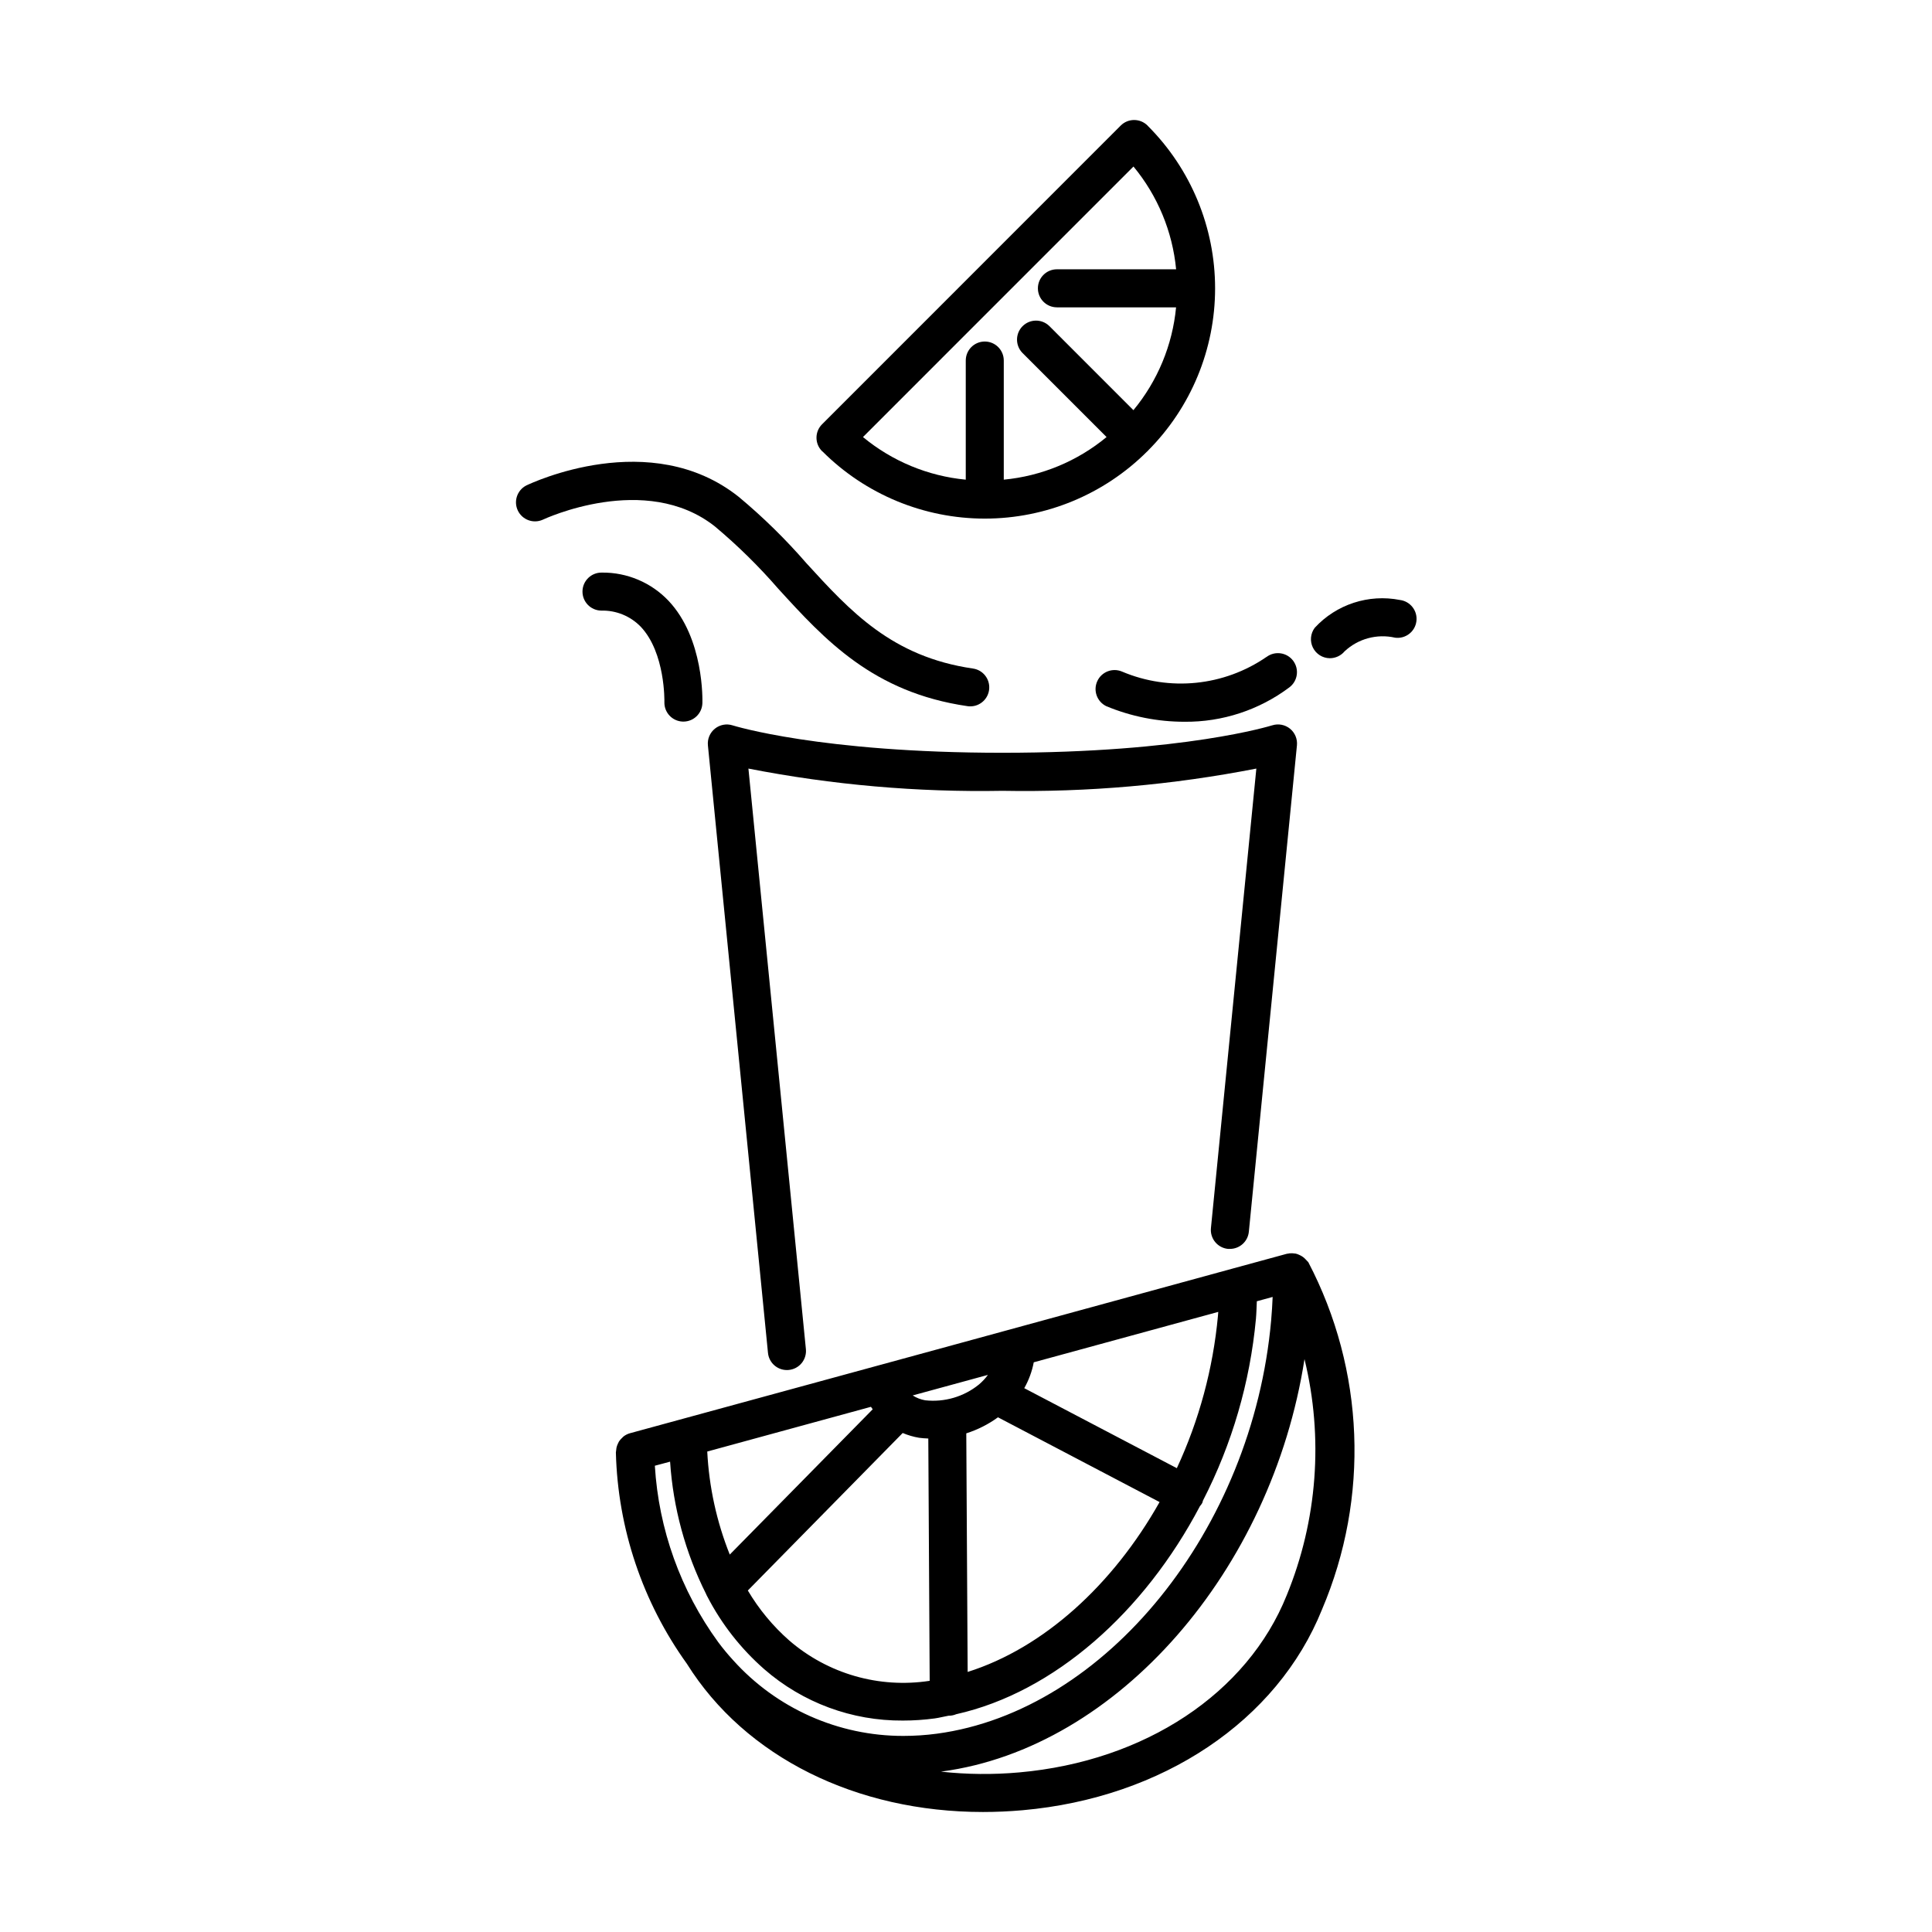 <?xml version="1.0" encoding="UTF-8"?>
<!-- Uploaded to: SVG Repo, www.svgrepo.com, Generator: SVG Repo Mixer Tools -->
<svg fill="#000000" width="800px" height="800px" version="1.1" viewBox="144 144 512 512" xmlns="http://www.w3.org/2000/svg">
 <g>
  <path d="m481.11 336.23c-0.227 0.066-23.176 7.262-71.457 7.262s-71.277-7.195-71.5-7.262c-1.617-0.516-3.383-0.188-4.703 0.879-1.316 1.066-2.012 2.723-1.848 4.41l15.922 161.02v0.004c0.258 2.574 2.422 4.531 5.008 4.535 0.16 0 0.336 0 0.504-0.023v-0.004c1.332-0.125 2.559-0.777 3.41-1.812 0.852-1.035 1.254-2.367 1.125-3.699l-15.23-153.86c22.172 4.328 44.738 6.305 67.328 5.894 22.57 0.41 45.121-1.566 67.277-5.894l-12.035 121.78c-0.133 1.332 0.273 2.664 1.125 3.695 0.848 1.035 2.078 1.688 3.41 1.816h0.504c2.586-0.004 4.75-1.961 5.008-4.535l12.746-128.92c0.164-1.688-0.531-3.348-1.848-4.414-1.32-1.062-3.086-1.395-4.703-0.879z"/>
  <path d="m479.64 318.09c-11.258 7.754-25.699 9.219-38.289 3.887-2.516-1.074-5.43 0.055-6.562 2.543-1.137 2.488-0.078 5.426 2.379 6.621 6.574 2.734 13.625 4.137 20.742 4.133 10.012 0.094 19.773-3.109 27.781-9.113 2.227-1.672 2.676-4.828 1.008-7.055-1.668-2.227-4.828-2.676-7.055-1.008z"/>
  <path d="m500.33 316.61c3.586-3.359 8.605-4.711 13.395-3.613 2.762 0.355 5.285-1.598 5.637-4.356 0.355-2.762-1.598-5.285-4.356-5.641-8.297-1.633-16.852 1.156-22.586 7.371-1.141 1.523-1.328 3.555-0.484 5.258 0.844 1.703 2.574 2.789 4.473 2.805 1.512 0.004 2.949-0.664 3.922-1.824z"/>
  <path d="m324.93 335.23h0.172c2.719 0 4.949-2.156 5.039-4.871 0.023-0.699 0.465-17.18-9.004-27.176-4.578-4.805-10.941-7.5-17.578-7.441h-0.105c-2.781-0.031-5.062 2.203-5.09 4.984-0.031 2.781 2.203 5.062 4.984 5.09 3.926-0.098 7.715 1.449 10.449 4.269 6.551 6.906 6.277 19.82 6.273 19.945-0.09 2.777 2.082 5.102 4.859 5.199z"/>
  <path d="m339.77 275.67c-23.383-18.605-55-3.641-56.336-2.996-2.402 1.262-3.371 4.203-2.191 6.648 1.18 2.441 4.086 3.512 6.57 2.418 0.277-0.133 27.285-12.816 45.691 1.809h-0.004c6.016 5.043 11.617 10.559 16.758 16.484 12.332 13.508 25.09 27.469 50.133 31.105h0.004c0.238 0.039 0.484 0.059 0.73 0.055 2.644 0.004 4.84-2.039 5.027-4.676 0.188-2.641-1.695-4.977-4.312-5.348-21.477-3.125-32.484-15.168-44.145-27.926-5.492-6.332-11.488-12.211-17.926-17.574z"/>
  <path d="m448.12 177.28c-1.969-1.969-5.156-1.969-7.125 0l-53.086 53.102-26.059 26.062 0.004-0.004c-1.969 1.969-1.969 5.156 0 7.125 0.035 0.035 0.082 0.047 0.117 0.074h-0.004c11.418 11.398 26.891 17.797 43.02 17.797 16.133 0 31.605-6.398 43.023-17.797 0.039-0.035 0.09-0.051 0.133-0.086 0.039-0.035 0.051-0.098 0.09-0.137l-0.004 0.004c11.391-11.418 17.785-26.883 17.785-43.008s-6.394-31.594-17.785-43.008c-0.059-0.031-0.07-0.09-0.109-0.125zm-24.027 48.18 31.578-0.004c-0.953 10.008-4.891 19.496-11.301 27.242l-22.312-22.32v0.004c-1.977-1.91-5.117-1.883-7.062 0.059-1.941 1.945-1.969 5.086-0.062 7.062l22.32 22.32c-7.746 6.406-17.234 10.344-27.242 11.293v-31.57c0-2.785-2.254-5.039-5.035-5.039-2.785 0-5.039 2.254-5.039 5.039v31.574-0.004c-10.004-0.953-19.492-4.887-27.238-11.293l22.312-22.32 49.375-49.375v0.004c6.406 7.742 10.34 17.23 11.297 27.234h-31.59c-2.781 0-5.039 2.258-5.039 5.039s2.258 5.039 5.039 5.039z"/>
  <path d="m490.29 478.05c-0.082-0.098-0.168-0.188-0.258-0.277v0.004c-0.406-0.457-0.898-0.828-1.449-1.094-0.117-0.059-0.23-0.109-0.352-0.16v-0.004c-0.273-0.125-0.555-0.223-0.848-0.297-0.109-0.023-0.223 0-0.332-0.035-0.395-0.062-0.793-0.078-1.188-0.039-0.109 0-0.211 0-0.316 0.047h-0.004c-0.176 0.012-0.352 0.035-0.527 0.074l-14.105 3.848-73.672 20.152-86.324 23.562c-0.602 0.176-1.164 0.457-1.664 0.84-0.152 0.137-0.301 0.281-0.441 0.43-0.297 0.273-0.555 0.574-0.777 0.91-0.117 0.195-0.219 0.402-0.305 0.617-0.16 0.336-0.281 0.688-0.359 1.051-0.047 0.242-0.078 0.488-0.09 0.738-0.031 0.168-0.055 0.336-0.066 0.504 0.508 20.133 7.062 39.641 18.816 55.992 15.492 24.773 44.945 39.285 78.48 39.285 3.461 0 6.961-0.156 10.5-0.469 37.074-3.289 67.477-23.68 79.34-53.207 12.637-29.668 11.305-63.441-3.633-92.023-0.133-0.156-0.273-0.305-0.426-0.449zm-86.875 32.871c-3.992 3.234-9.117 4.734-14.223 4.172-1.184-0.203-2.312-0.641-3.32-1.289l19.945-5.445v-0.004c-0.695 0.949-1.504 1.809-2.402 2.566zm-28.137 6.551-37.883 38.508v-0.004c-3.477-8.711-5.492-17.938-5.965-27.305l43.383-11.852c0.164 0.219 0.309 0.438 0.465 0.66zm7.945 6.289-0.004-0.004c1.398 0.594 2.863 1.02 4.359 1.27 0.805 0.105 1.617 0.168 2.43 0.191l0.367 64.215c-13.379 2.066-26.984-1.844-37.227-10.695-4.328-3.809-8.027-8.277-10.965-13.238zm17.215 63.312-0.363-63.219c3.008-0.961 5.848-2.394 8.402-4.254l42.824 22.461c-12.348 21.914-30.723 38.672-50.863 45.02zm55.418-54-40.414-21.191h-0.004c1.211-2.133 2.062-4.453 2.519-6.859l48.898-13.359-0.086 1.031 0.004-0.004c-1.297 13.988-4.981 27.652-10.898 40.391zm-134.27-1.719h-0.004c0.805 12.195 4.043 24.105 9.523 35.031 0.09 0.234 0.199 0.465 0.328 0.684 3.785 7.32 8.914 13.867 15.113 19.297 10.172 8.863 23.234 13.699 36.723 13.602 2.828 0 5.652-0.191 8.453-0.57 1.23-0.168 2.438-0.504 3.656-0.715h0.094c0.664 0 1.324-0.137 1.934-0.398 25.988-5.812 49.836-27.09 64.594-55.141 0.238-0.266 0.449-0.555 0.625-0.867 0.07-0.199 0.129-0.406 0.176-0.613 7.703-14.992 12.465-31.32 14.031-48.105 0.141-1.605 0.168-3.144 0.242-4.711l4.191-1.145c-0.082 2.016-0.207 4.031-0.395 6.203-4.926 55.418-43.832 103.54-88.586 109.54h0.004c-2.961 0.395-5.941 0.59-8.922 0.59-17.184 0.016-33.559-7.269-45.051-20.039-1.414-1.539-2.746-3.148-3.992-4.824-9.941-13.656-15.766-29.875-16.781-46.738zm163.41 35.406c-10.43 26.008-37.605 43.988-70.887 46.945-6.926 0.621-13.895 0.555-20.809-0.207 0.102 0 0.207 0 0.309-0.031 46.652-6.25 87.406-53.375 96.098-109.29 5.074 20.836 3.426 42.742-4.711 62.582z"/>
 </g>
</svg>